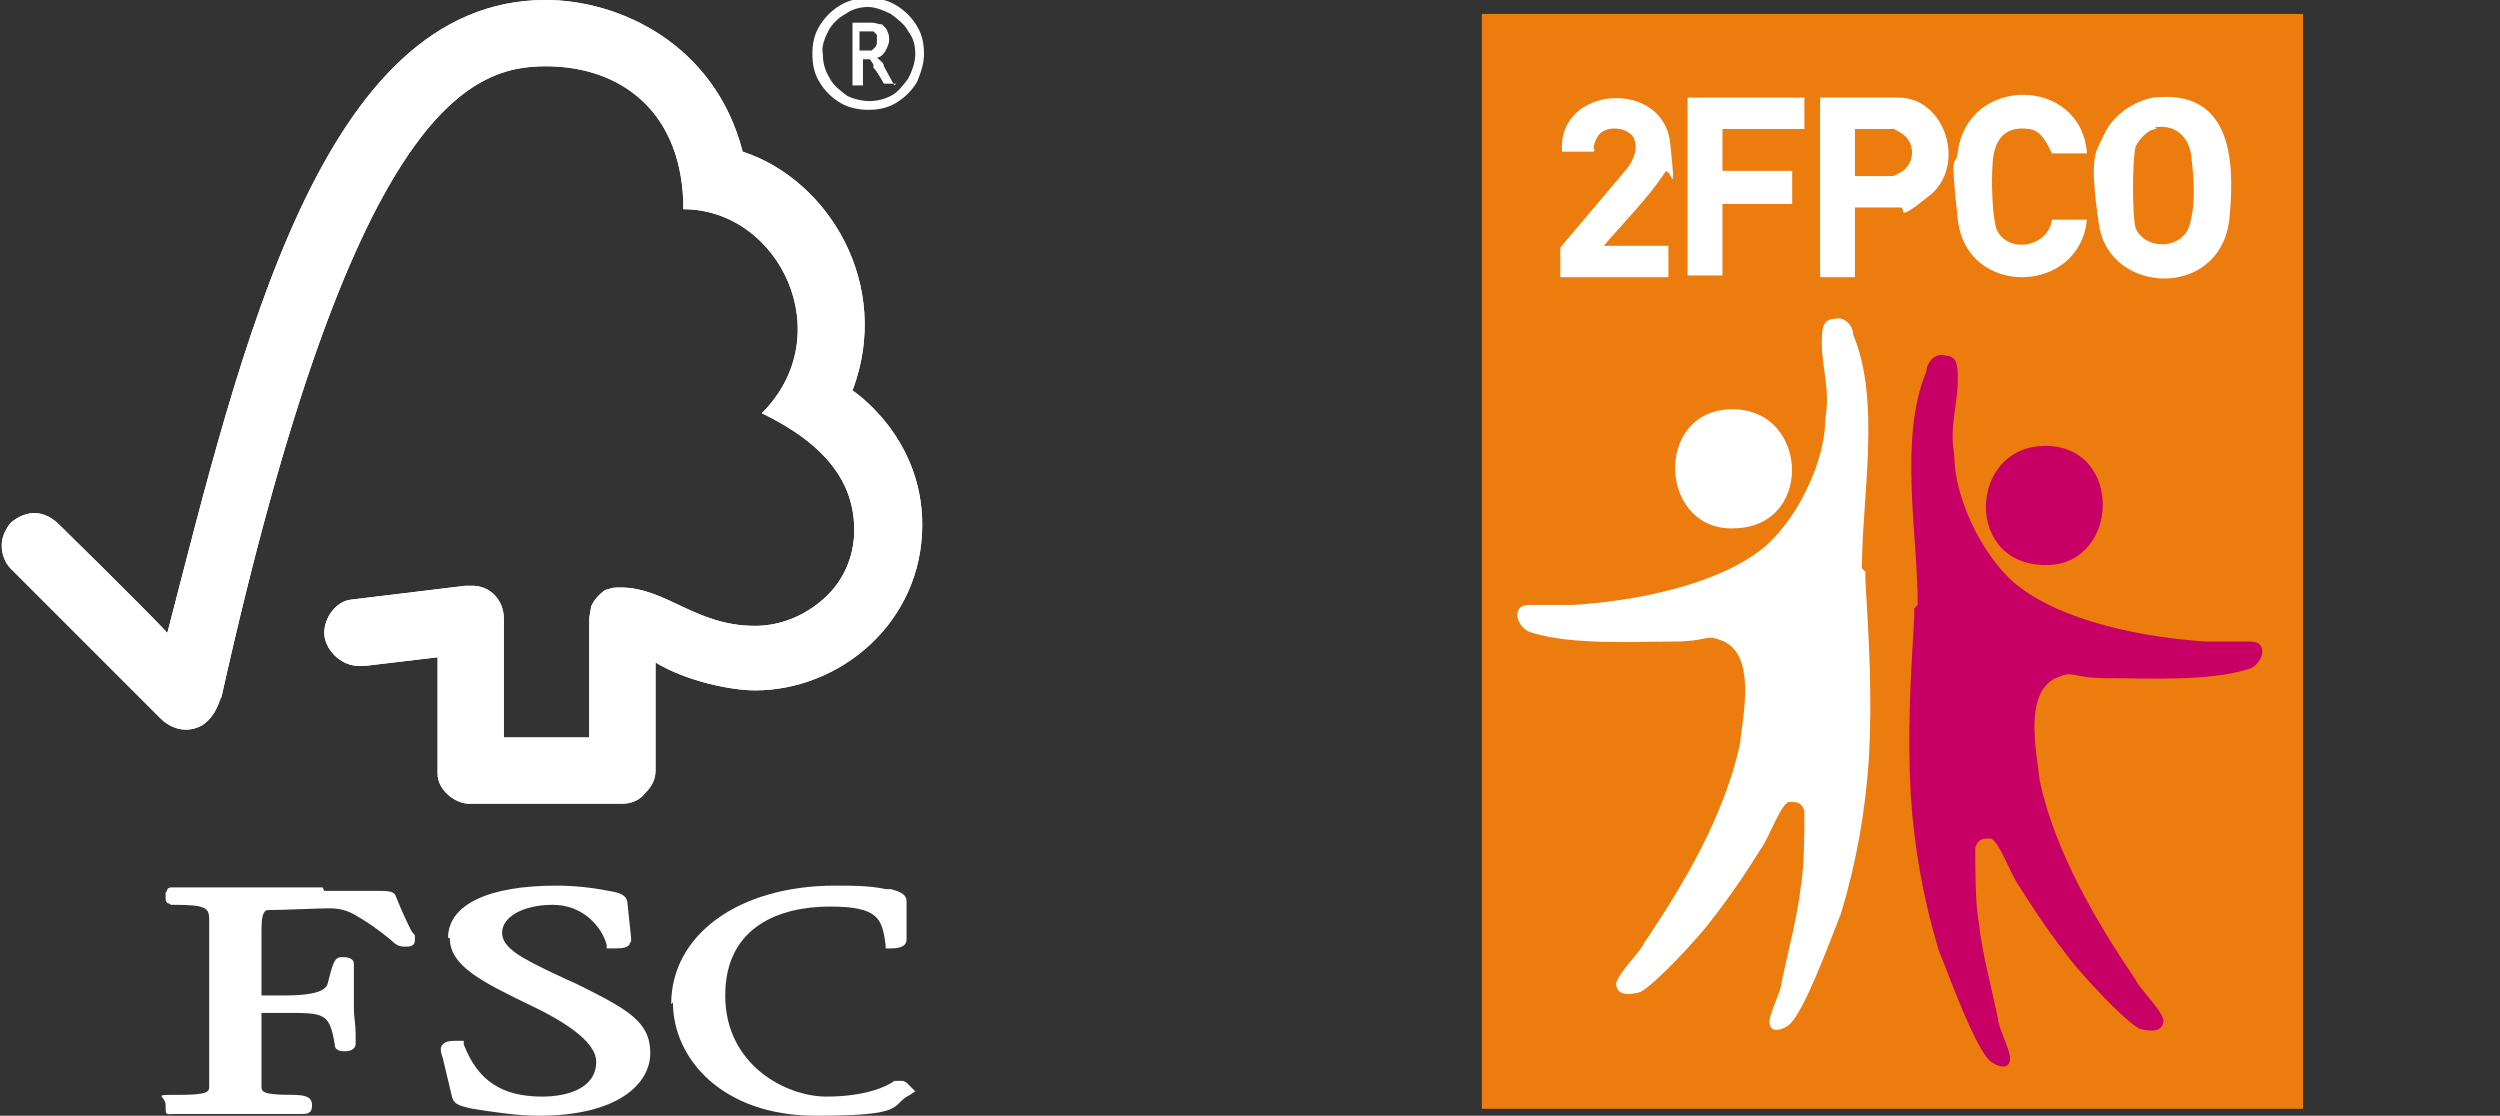<?xml version="1.0" encoding="UTF-8"?>
<svg id="Capa_1" xmlns="http://www.w3.org/2000/svg" version="1.1" viewBox="0 0 143.4 64">
  <rect x="0" y="0" width="143.4" height="64" fill="#333333" stroke="none"/>
  <!-- Generator: Adobe Illustrator 29.2.1, SVG Export Plug-In . SVG Version: 2.1.0 Build 116)  -->
  <defs>
    <style>
      .st0 {
        fill: #ed7c0e;
      }

      .st1 {
        fill: #fff;
      }

      .st2 {
        fill: #c80065;
      }
    </style>
  </defs>
  <path class="st1" d="M31.3,0C18.4,0,13.8,20.1,9.6,36.3c-1.5-1.6-6.3-6.3-6.3-6.3-1-.9-2-.6-2.7,0-.3.4-.5.8-.5,1.3s.2,1,.5,1.3c0,0,6.4,6.4,8.6,8.6.6.6,1.5.9,2.4.4.9-.6,1-1.6,1.1-1.6C20.2,6.3,26.9,3.8,31.3,3.8s7.9,2.7,7.9,8.2c5.5,0,9,7.2,4.5,11.7,3.7,1.8,5.3,4,5.3,6.7,0,1.5-.6,2.9-1.7,3.9s-2.5,1.6-4,1.6c-3.4,0-5.1-2.2-7.7-2.2-.3,0-.5,0-.7.1-.2,0-.4.2-.6.4-.2.2-.3.4-.4.6,0,.2-.1.5-.1.7v6.8h-4.9v-6.8c0-1.1-.8-1.9-1.8-1.9s-.4,0-.4,0l-6.6.8c-.8.1-1.5,1-1.5,1.9s.9,1.9,2,1.9c.1,0,.2,0,.3,0l4.2-.5v6.7c0,.9,1,1.7,1.8,1.7h8.8c.5,0,1-.2,1.3-.6.4-.4.6-.8.6-1.3v-6.2c1.8,1.1,4.4,1.6,5.7,1.6,4.9,0,9.6-3.9,9.6-9.5,0-5.1-4-7.7-4-7.7,2.3-6.1-1.4-12.1-6.3-13.7C41,2.5,35.5,0,31.3,0Z"/>
  <path class="st1" d="M31.3,0C18.4,0,13.8,20.1,9.6,36.3c-1.5-1.6-6.3-6.3-6.3-6.3-1-.9-2-.6-2.7,0-.3.4-.5.8-.5,1.3s.2,1,.5,1.3c0,0,6.4,6.4,8.6,8.6.6.6,1.5.9,2.4.4.9-.6,1-1.6,1.1-1.6C20.2,6.3,26.9,3.8,31.3,3.8s7.9,2.7,7.9,8.2c5.5,0,9,7.2,4.5,11.7,3.7,1.8,5.3,4,5.3,6.7,0,1.5-.6,2.9-1.7,3.9s-2.5,1.6-4,1.6c-3.4,0-5.1-2.2-7.7-2.2-.3,0-.5,0-.7.1-.2,0-.4.2-.6.4-.2.2-.3.4-.4.6,0,.2-.1.5-.1.7v6.8h-4.9v-6.8c0-1.1-.8-1.9-1.8-1.9s-.4,0-.4,0l-6.6.8c-.8.1-1.5,1-1.5,1.9s.9,1.9,2,1.9c.1,0,.2,0,.3,0l4.2-.5v6.7c0,.9,1,1.7,1.8,1.7h8.8c.5,0,1-.2,1.3-.6.4-.4.6-.8.6-1.3v-6.2c1.8,1.1,4.4,1.6,5.7,1.6,4.9,0,9.6-3.9,9.6-9.5,0-5.1-4-7.7-4-7.7,2.3-6.1-1.4-12.1-6.3-13.7C41,2.5,35.5,0,31.3,0Z"/>
  <path class="st1" d="M25.8,53.8c0,1.6,1.8,2.5,4.7,3.9,2.3,1.1,3.7,2.2,3.7,3.2,0,1.5-1.6,2-3.1,2-2.3,0-3.7-.9-4.5-3v-.2h-.3c-.4,0-.7,0-.9.2-.2.2-.1.5,0,.8l.5,2.1c.1.5.3.6,1.2.8,1.3.2,2.6.4,3.8.4,4.5,0,6.4-1.8,6.4-3.6s-1.3-2.5-4.1-3.9l-1.3-.6c-1.9-.9-3.1-1.5-3.1-2.4s1.2-1.6,2.9-1.6,2.8,1.2,3.1,2.3v.2h.3c.5,0,.8,0,1-.2,0,0,0-.1.1-.2,0,0,0-.2,0-.2l-.2-1.9c0-.6-.5-.7-1.1-.8-1-.2-2-.3-3-.3-3.9,0-6.2,1.1-6.2,3Z"/>
  <path class="st1" d="M38.6,57.5c0,3.2,2.8,6.5,8.2,6.5s4.2-.6,5.4-1.2l.3-.2-.5-.5h0s0,0-.2-.1c0,0-.1,0-.2,0h-.3c-.4.3-1.6.9-3.9.9s-5.8-1.8-5.8-5.8,3.2-5.1,6-5.1,3,.7,3.2,2.2v.2h.3c.2,0,.9,0,.9-.5v-2.2c0-.5-.6-.6-.9-.7h-.3c-.9-.2-1.9-.2-2.9-.2-5.5,0-9.4,2.8-9.4,6.8Z"/>
  <path class="st1" d="M18.5,50.9h-4.8s-3.2,0-3.2,0h-.5c0,0-.1,0-.2,0,0,0-.1,0-.2.1,0,0,0,.1-.1.2,0,0,0,.1,0,.2,0,0,0,.1,0,.2,0,0,0,.1.1.2,0,0,.1,0,.2.1,0,0,.1,0,.2,0,1.9,0,2,.2,2,.9v.5s0,2,0,2v4.3c0,.7,0,1.8,0,2.7,0,.3,0,.5-1.7.5s-.8,0-.8.6,0,.5.5.5h.1c.2,0,.7,0,3.4,0s3.4,0,3.6,0h.1c.4,0,.7,0,.7-.5s-.4-.6-1.2-.6c-1.7,0-1.7-.2-1.7-.5,0-.8,0-2,0-2.7v-1.5h1.4c2.2,0,2.5,0,2.8,1.8,0,.4.4.4.6.4.5,0,.6-.3.6-.4v-.6c0-.5-.1-1-.1-1.4v-2.6c0-.4-.5-.4-.7-.4-.4,0-.5.3-.8,1.5-.1.5-1,.7-2.5.7h-1.3v-3.8c0-1,.2-1.1.4-1.1.8,0,2.9-.1,3.5-.1.5,0,1,.1,1.5.4.7.4,1.4.9,2,1.4.3.3.5.4.8.4s.6,0,.6-.4,0-.2-.2-.5c-.2-.4-.5-1-.9-2-.1-.3-.5-.3-1.1-.3h-3Z"/>
  <path class="st1" d="M49.8,6.3c-.5,0-1.1-.1-1.6-.4-.5-.3-.9-.7-1.2-1.2s-.4-1-.4-1.6c0-.6.1-1.1.4-1.6.3-.5.7-.9,1.2-1.2.5-.3,1-.4,1.6-.4s1.1.1,1.6.4c.5.3.9.7,1.2,1.2.3.5.4,1,.4,1.6,0,.6-.2,1.1-.4,1.6-.3.5-.7.9-1.2,1.2-.5.3-1,.4-1.6.4ZM49.8,5.8c.5,0,.9-.1,1.3-.3.4-.2.7-.6,1-1,.2-.4.4-.9.4-1.4,0-.5-.1-.9-.4-1.3-.2-.4-.6-.7-1-1-.4-.2-.9-.4-1.3-.4s-.9.1-1.3.4c-.4.2-.8.6-1,1-.2.4-.4.9-.3,1.3,0,.5.1.9.4,1.4.2.4.6.7,1,1,.4.2.9.3,1.3.3Z"/>
  <path class="st1" d="M51.3,4.9l-.6-1.1c0-.2-.2-.3-.4-.5.2,0,.4-.2.5-.4.1-.2.2-.4.2-.6,0-.2,0-.3-.1-.5,0-.1-.2-.3-.3-.4-.2,0-.4-.1-.6-.1h-1.1v3.6h.6v-1.5h.4s0,0,.2.3v.2c.1,0,.6.9.6.9h0s.7,0,.7,0h0ZM49.3,3v-1.2h.4c.1,0,.3,0,.4,0,0,0,.1.1.2.2,0,0,0,.2,0,.3,0,.2,0,.3-.1.4,0,0-.1.1-.2.2,0,0-.2,0-.3,0h-.4Z"/>
  <rect class="st0" x="85" y=".8" width="47.1" height="62.8"/>
  <g>
    <g>
      <path class="st1" d="M106.8,32.6c0-4.1,1.1-9.6-.5-13.4,0-.5-.5-1.1-1.1-.9-.7,0-.7.7-.7,1.4,0,1.4.5,2.7.2,4.3,0,2.5-1.6,5.7-3.4,7.3-2.7,2.3-7.7,3.2-11.1,3.4h-2.5c-1.1,0-.7,1.4.2,1.6,2.3.7,5.7.5,8,.5s1.8-.5,3,0c1.8.9,1.1,4.1.9,5.9-.9,4.1-3.2,8-5.5,11.4-.2.5-1.4,1.6-1.6,2.3,0,.7.7.7,1.4.5.9-.5,3.2-3,3.9-3.9,1.1-1.4,2-2.7,3-4.3.5-.7,1.1-2.5,1.6-2.7.5,0,.7,0,.9.5,0,1.1,0,3.2-.2,4.3-.2,1.8-.7,3.6-1.1,5.5,0,.5-.7,1.8-.7,2.3,0,.7.7.5,1.1.2.9-.7,2.5-5.2,3-6.4.9-3,1.4-5.9,1.6-8.9.2-3.6,0-6.8-.2-10.2v-.5Z"/>
      <path class="st1" d="M99.6,30.3c4.6-.2,4.1-7.3-.7-6.8-4.1.5-3.6,7.1.7,6.8Z"/>
    </g>
    <g>
      <path class="st2" d="M110,34.7c0-4.1-1.1-9.6.5-13.4,0-.5.5-1.1,1.1-.9.7,0,.7.7.7,1.4,0,1.4-.5,2.7-.2,4.3,0,2.5,1.6,5.7,3.4,7.3,2.7,2.3,7.7,3.2,11.1,3.4h2.5c1.1,0,.7,1.4-.2,1.6-2.3.7-5.7.5-8,.5s-1.8-.5-3,0c-1.8.9-1.1,4.1-.9,5.9.9,4.1,3.2,8,5.5,11.4.2.5,1.4,1.6,1.6,2.3,0,.7-.7.7-1.4.5-.9-.5-3.2-3-3.9-3.9-1.1-1.4-2-2.7-3-4.3-.5-.7-1.1-2.5-1.6-2.7-.5,0-.7,0-.9.5,0,1.1,0,3.2.2,4.3.2,1.8.7,3.6,1.1,5.5,0,.5.7,1.8.7,2.3,0,.7-.7.5-1.1.2-.9-.7-2.5-5.2-3-6.4-.9-3-1.4-5.9-1.6-8.9-.2-3.6,0-6.8.2-10.2v-.5Z"/>
      <path class="st2" d="M117.1,32.4c-4.6-.2-4.1-7.3.7-6.8,4.1.5,3.6,7.1-.7,6.8Z"/>
    </g>
  </g>
  <g>
    <path class="st1" d="M123.5,5.6c4.4-.5,4.7,3.4,4.4,6.7-.3,4.9-6.9,4.7-7.5.6s-.2-4.1.3-5.2,1.7-1.9,2.8-2.1ZM123.7,7.4c-.5,0-1,.6-1.2,1-.2.8-.2,4,0,4.7.6,1.3,2.7,1.2,3.1-.2s.2-2.9.1-3.9-.8-1.9-2.1-1.7Z"/>
    <path class="st1" d="M106.4,12v3.9h-2V5.6h4.5c2.7,0,3.9,3.9,1.8,5.6s-1.3.7-1.7.7h-2.6ZM106.4,10.1h2.2s.4-.2.4-.2c.9-.5.9-1.8,0-2.3s-.4-.2-.4-.2h-2.2v2.7Z"/>
    <path class="st1" d="M119.7,8.8h-1.9s0,0-.1,0c-.3-.6-.6-1.3-1.3-1.4-1.4-.2-2,.6-2.1,1.9s0,3.1.2,3.8c.6,1.5,3,1.1,3.2-.5h2c-.4,4.3-6.9,4.5-7.4,0s-.1-2.8,0-3.9c.6-4.4,7-4.3,7.4,0Z"/>
    <polygon class="st1" points="103.5 5.6 103.5 7.4 98.8 7.4 98.8 9.8 102.8 9.8 102.8 11.7 98.8 11.7 98.8 15.8 96.8 15.8 96.8 5.6 103.5 5.6"/>
    <path class="st1" d="M91.8,14.1h3.9v1.8h-6.2v-1.7l3.8-4.5c.4-.5.7-1.2.4-1.8s-1.7-.8-2.1,0,0,.6-.2.8h-1.8c-.3-3.8,5.8-4.2,6.2-.5s0,1.2-.3,1.7c-1,1.5-2.4,2.9-3.6,4.3Z"/>
  </g>
</svg>